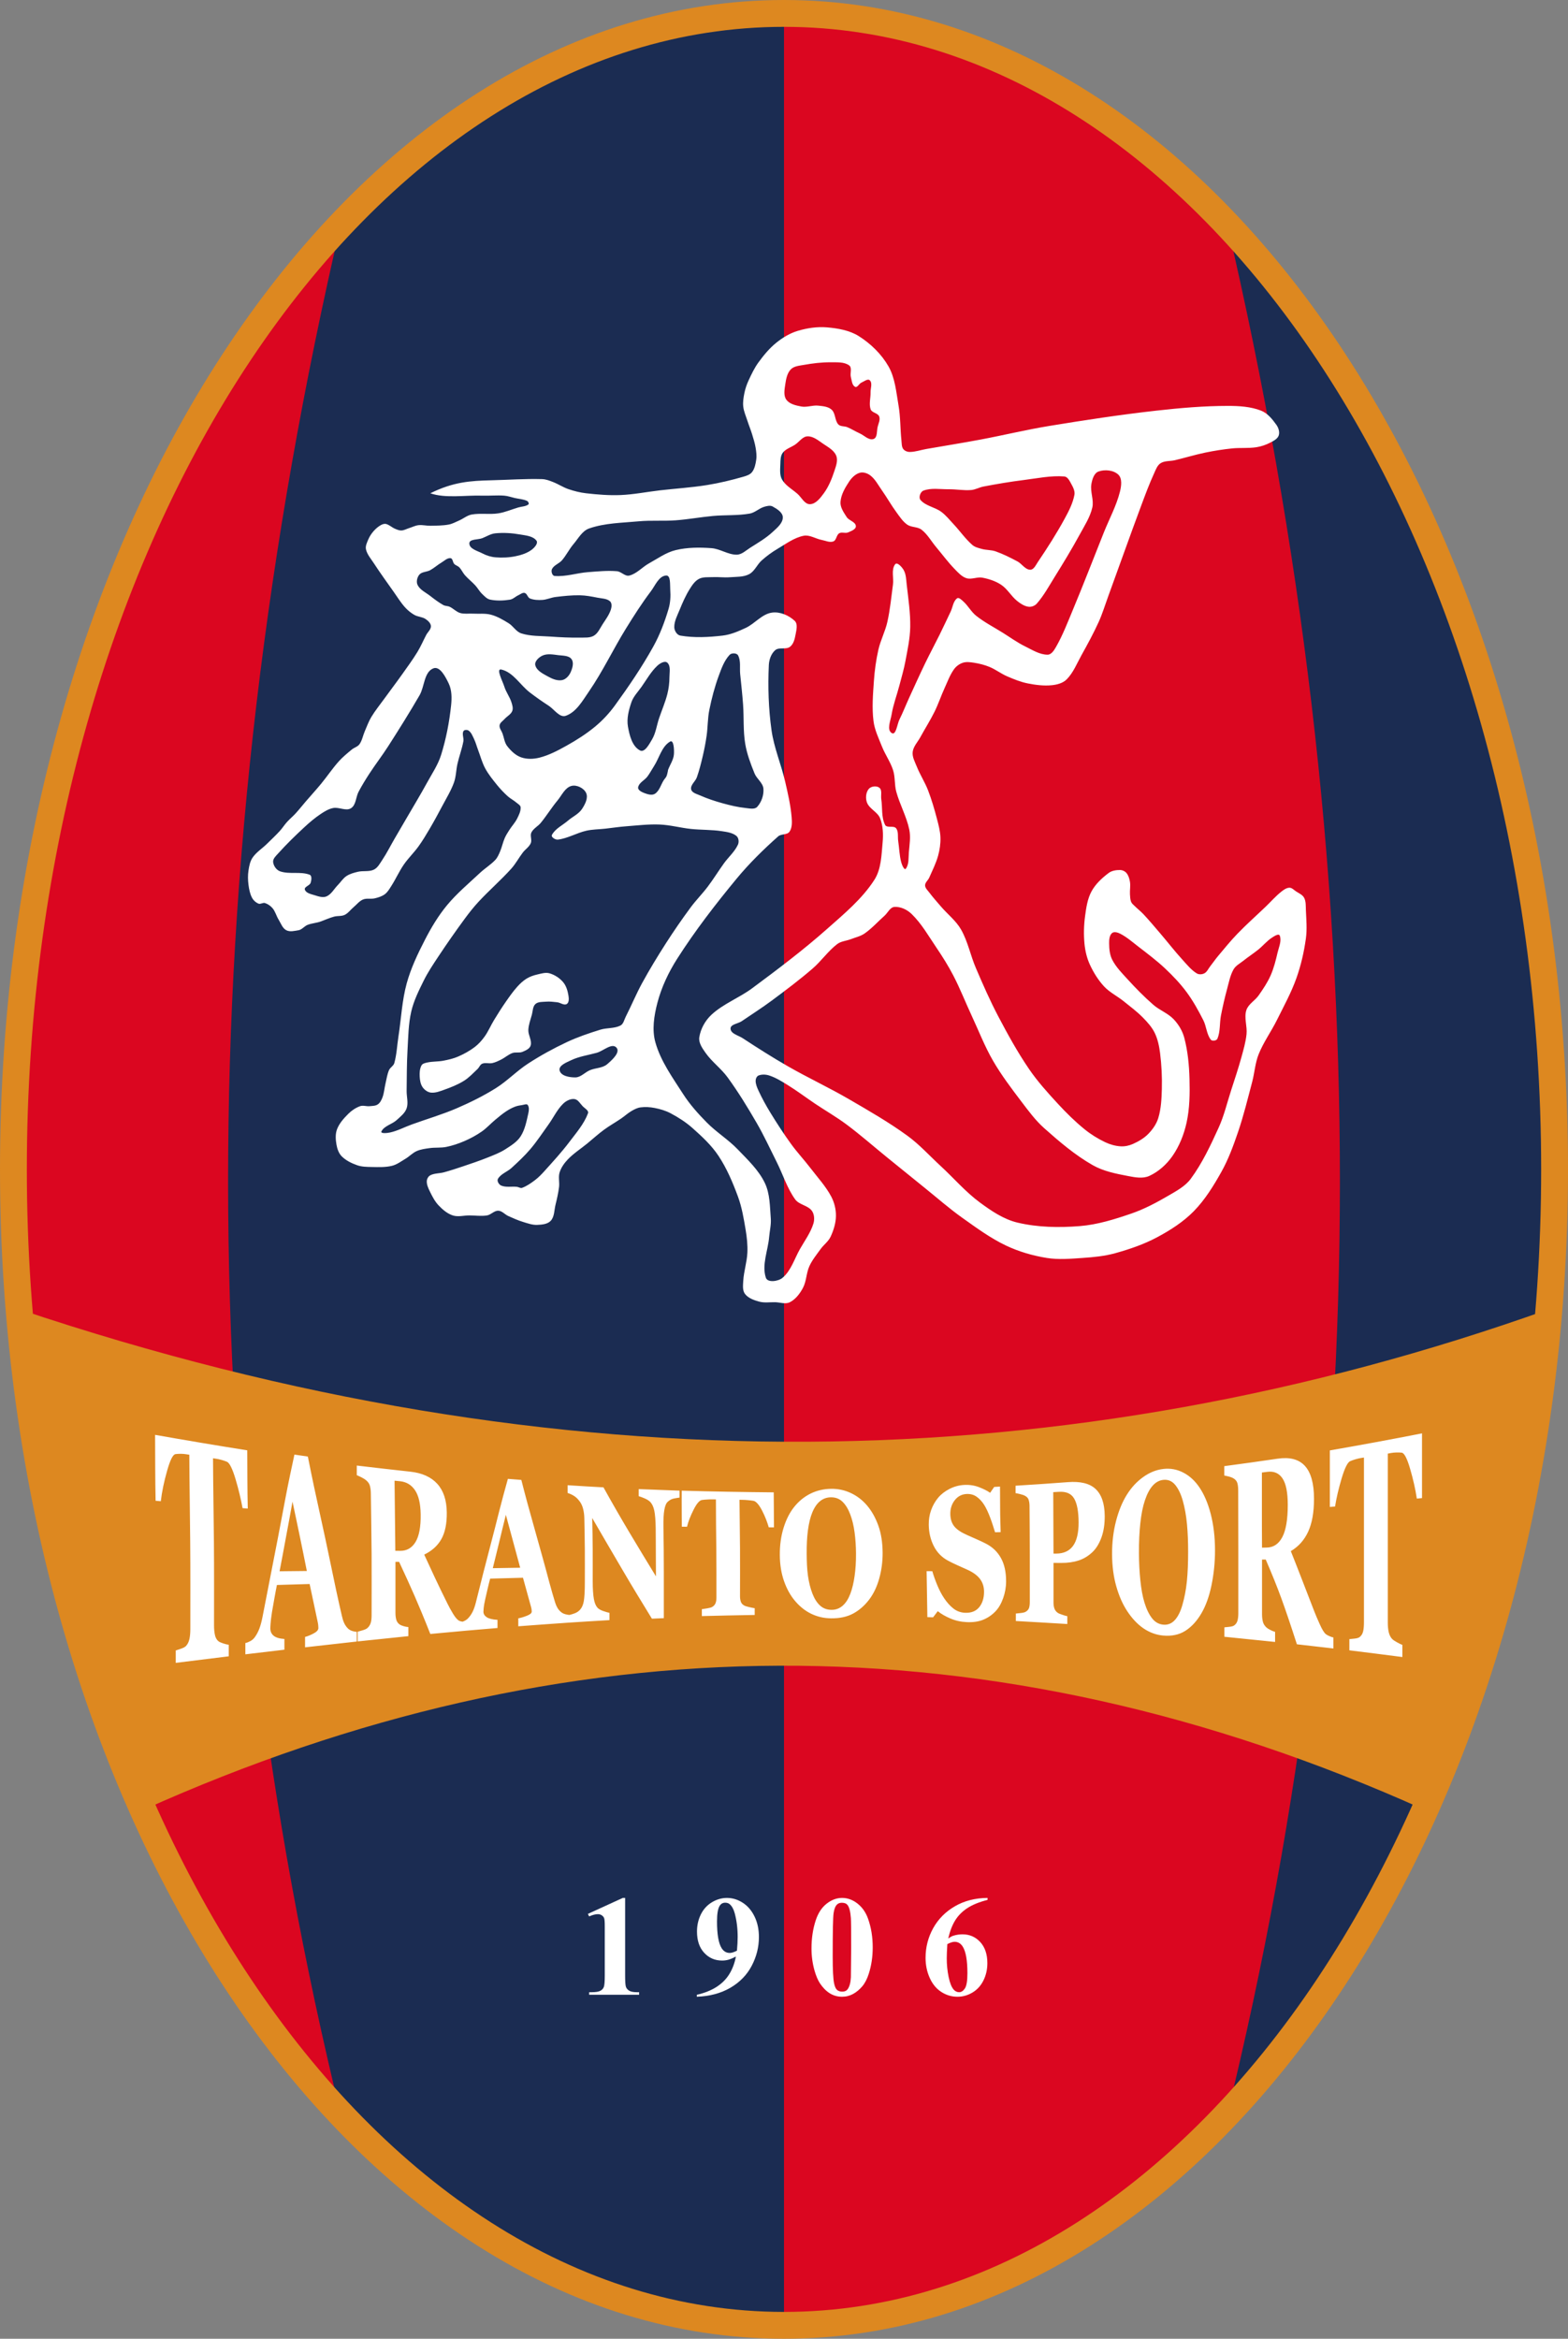 <?xml version="1.0" encoding="utf-8"?>
<!-- Generator: Adobe Illustrator 14.0.0, SVG Export Plug-In . SVG Version: 6.00 Build 43363)  -->
<!DOCTYPE svg PUBLIC "-//W3C//DTD SVG 1.1//EN" "http://www.w3.org/Graphics/SVG/1.1/DTD/svg11.dtd">
<svg version="1.1" id="Logo" xmlns="http://www.w3.org/2000/svg" xmlns:xlink="http://www.w3.org/1999/xlink" x="0px" y="0px"
	 width="336.515px" height="501.892px" viewBox="0 0 336.515 501.892" enable-background="new 0 0 336.515 501.892"
	 xml:space="preserve">
<rect x="0" y="0" width="336.515" height="501.892" fill="#808080" stroke="none"/>
<g>
	<path fill-rule="evenodd" clip-rule="evenodd" fill="#DB0620" d="M168.258,2.88c91.087,0,165.377,111.436,165.377,248.065
		c0,136.631-74.29,248.066-165.377,248.066C77.17,499.012,2.88,387.576,2.88,250.945C2.88,114.316,77.17,2.88,168.258,2.88
		L168.258,2.88z"/>
	<path fill-rule="evenodd" clip-rule="evenodd" fill="#1B2C52" d="M263.221,47.455c43.928,45.543,70.414,123.064,70.414,203.491
		c0,80.428-26.486,157.949-70.414,203.492C295.676,322.157,295.676,186.497,263.221,47.455L263.221,47.455z"/>
	<path fill-rule="evenodd" clip-rule="evenodd" fill="#1B2C52" d="M168.258,250.945v248.066
		C77.17,499.012,2.88,387.576,2.88,250.945C2.88,114.316,77.17,2.88,168.258,2.88V250.945L168.258,250.945z"/>
	<path fill-rule="evenodd" clip-rule="evenodd" fill="#DB0620" d="M73.295,47.455C29.366,92.998,2.88,170.519,2.88,250.945
		c0,80.428,26.486,157.949,70.415,203.492C40.839,322.157,40.839,186.497,73.295,47.455L73.295,47.455z"/>
	<path fill-rule="evenodd" clip-rule="evenodd" fill="#FFFFFF" d="M177.502,70.255c-2.119-0.183-4.3,0.145-6.336,0.76
		c-1.664,0.503-3.205,1.445-4.561,2.534c-1.469,1.179-2.687,2.663-3.801,4.181c-0.884,1.204-1.529,2.573-2.154,3.928
		c-0.392,0.849-0.7,1.745-0.887,2.661c-0.195,0.956-0.356,1.945-0.253,2.915c0.111,1.05,0.566,2.035,0.887,3.041
		c0.313,0.979,0.714,1.931,1.014,2.914c0.292,0.96,0.599,1.924,0.76,2.914c0.136,0.834,0.249,1.698,0.127,2.534
		c-0.135,0.925-0.322,1.917-0.887,2.661c-0.433,0.572-1.211,0.814-1.9,1.014c-2.539,0.734-5.121,1.349-7.729,1.774
		c-3.355,0.547-6.759,0.75-10.137,1.14c-2.83,0.327-5.642,0.9-8.489,1.014c-2.451,0.098-4.912-0.103-7.349-0.38
		c-1.292-0.146-2.57-0.469-3.801-0.887c-1.145-0.388-2.168-1.081-3.294-1.521c-0.821-0.321-1.527-0.609-2.408-0.634
		c-3.59-0.102-7.083,0.161-10.897,0.253c-4.446,0.108-8.125,0.343-13.051,2.788c3.27,1.132,7.432,0.388,11.15,0.507
		c1.562,0.05,3.13-0.113,4.688,0c0.777,0.056,1.522,0.332,2.281,0.507c0.889,0.205,1.839,0.241,2.661,0.634
		c0.241,0.115,0.468,0.603,0.253,0.76c-0.603,0.443-1.436,0.423-2.154,0.634c-1.436,0.422-2.828,1.042-4.308,1.267
		c-1.88,0.286-3.83-0.086-5.702,0.253c-0.966,0.175-1.761,0.875-2.661,1.267c-0.747,0.326-1.479,0.74-2.281,0.887
		c-1.29,0.236-2.616,0.228-3.928,0.253c-0.845,0.017-1.694-0.219-2.534-0.126c-0.703,0.078-1.351,0.424-2.027,0.633
		c-0.548,0.17-1.073,0.483-1.647,0.507c-0.48,0.02-0.951-0.192-1.394-0.38c-0.661-0.279-1.205-0.84-1.9-1.014
		c-0.378-0.094-0.803,0.061-1.141,0.253c-0.572,0.327-1.086,0.771-1.521,1.267c-0.462,0.529-0.869,1.126-1.141,1.774
		c-0.285,0.68-0.668,1.435-0.507,2.154c0.245,1.089,1.038,1.98,1.647,2.915c1.376,2.109,2.854,4.152,4.308,6.208
		c0.785,1.111,1.5,2.282,2.408,3.294c0.581,0.648,1.271,1.216,2.027,1.647c0.742,0.424,1.7,0.407,2.407,0.887
		c0.524,0.355,1.117,0.888,1.141,1.521c0.026,0.718-0.682,1.265-1.014,1.901c-0.639,1.222-1.182,2.499-1.901,3.674
		c-1.015,1.658-2.17,3.229-3.294,4.815c-1.241,1.75-2.545,3.456-3.801,5.195c-0.94,1.301-1.962,2.551-2.788,3.928
		c-0.573,0.956-0.949,2.019-1.394,3.041c-0.4,0.92-0.56,1.969-1.141,2.788c-0.386,0.544-1.133,0.715-1.647,1.141
		c-0.967,0.801-1.95,1.599-2.788,2.534c-1.365,1.522-2.502,3.237-3.801,4.815c-1.066,1.294-2.202,2.53-3.294,3.801
		c-0.723,0.84-1.406,1.716-2.154,2.534c-0.604,0.661-1.302,1.235-1.9,1.9c-0.543,0.603-0.972,1.303-1.521,1.901
		c-0.889,0.967-1.849,1.869-2.788,2.788c-1.003,0.981-2.245,1.758-3.041,2.914c-0.553,0.803-0.741,1.824-0.887,2.788
		c-0.152,1.002-0.13,2.036,0,3.041c0.125,0.955,0.309,1.937,0.76,2.788c0.294,0.554,0.813,1.03,1.394,1.267
		c0.432,0.176,0.951-0.274,1.394-0.126c0.633,0.21,1.224,0.624,1.647,1.14c0.575,0.7,0.789,1.638,1.267,2.408
		c0.495,0.796,0.819,1.842,1.647,2.281c0.784,0.415,1.787,0.145,2.661,0c0.672-0.112,1.266-0.891,1.9-1.141
		c0.97-0.383,1.939-0.392,2.915-0.76c0.924-0.349,1.834-0.752,2.788-1.014c0.743-0.204,1.587-0.044,2.281-0.38
		c0.754-0.366,1.258-1.109,1.9-1.647c0.667-0.559,1.224-1.313,2.027-1.647c0.783-0.327,1.709-0.053,2.534-0.253
		c0.754-0.183,1.533-0.422,2.154-0.887c0.602-0.451,0.989-1.141,1.394-1.774c0.949-1.482,1.665-3.111,2.661-4.562
		c0.952-1.386,2.185-2.564,3.168-3.928c0.877-1.216,1.647-2.509,2.407-3.801c0.93-1.581,1.808-3.192,2.661-4.815
		c0.878-1.672,1.893-3.292,2.534-5.068c0.467-1.293,0.454-2.714,0.76-4.055c0.369-1.618,0.97-3.183,1.267-4.815
		c0.128-0.707-0.321-1.513,0-2.154c0.17-0.342,0.831-0.35,1.14-0.126c0.57,0.411,0.834,1.142,1.141,1.774
		c0.373,0.769,0.583,1.608,0.887,2.407c0.499,1.312,0.852,2.694,1.521,3.928c0.693,1.277,1.621,2.418,2.534,3.548
		c0.695,0.859,1.463,1.664,2.281,2.407c0.581,0.528,1.307,0.88,1.901,1.394c0.339,0.293,0.871,0.565,0.887,1.014
		c0.031,0.841-0.384,1.655-0.76,2.407c-0.435,0.87-1.125,1.587-1.647,2.408c-0.365,0.574-0.744,1.149-1.014,1.774
		c-0.408,0.944-0.606,1.97-1.014,2.914c-0.27,0.625-0.546,1.279-1.014,1.774c-0.988,1.045-2.246,1.803-3.294,2.788
		c-2.417,2.269-4.989,4.41-7.096,6.969c-1.846,2.243-3.358,4.766-4.688,7.349c-1.551,3.012-3.031,6.109-3.928,9.376
		c-1.018,3.71-1.183,7.603-1.774,11.404c-0.295,1.901-0.367,3.851-0.887,5.702c-0.171,0.61-0.891,0.938-1.14,1.521
		c-0.395,0.922-0.527,1.938-0.76,2.914c-0.23,0.967-0.288,1.983-0.634,2.915c-0.212,0.57-0.51,1.178-1.014,1.521
		c-0.499,0.34-1.172,0.32-1.773,0.38c-0.673,0.067-1.393-0.229-2.027,0c-0.948,0.342-1.822,0.935-2.534,1.647
		c-0.962,0.961-1.92,2.025-2.408,3.294c-0.394,1.025-0.314,2.212-0.126,3.294c0.158,0.912,0.485,1.879,1.14,2.534
		c0.896,0.896,2.099,1.479,3.294,1.9c1.002,0.354,2.105,0.362,3.168,0.38c1.438,0.024,2.911,0.089,4.308-0.253
		c1.064-0.261,1.973-0.96,2.915-1.521c0.835-0.497,1.518-1.257,2.408-1.647c0.872-0.382,1.844-0.501,2.787-0.633
		c1.174-0.164,2.387-0.018,3.548-0.253c1.348-0.274,2.666-0.72,3.928-1.267c1.284-0.556,2.525-1.231,3.674-2.027
		c1.059-0.732,1.924-1.713,2.915-2.534c0.741-0.615,1.479-1.24,2.281-1.774c0.597-0.398,1.232-0.751,1.9-1.014
		c0.524-0.206,1.089-0.304,1.647-0.38c0.376-0.051,0.919-0.309,1.14,0c0.344,0.482,0.257,1.196,0.127,1.774
		c-0.383,1.693-0.712,3.479-1.647,4.942c-0.774,1.211-2.084,2.01-3.294,2.788c-1.176,0.756-2.504,1.251-3.801,1.774
		c-1.747,0.703-3.537,1.298-5.322,1.9c-1.341,0.454-2.688,0.895-4.055,1.267c-0.958,0.262-2.031,0.178-2.914,0.634
		c-0.437,0.226-0.742,0.774-0.76,1.267c-0.027,0.748,0.306,1.482,0.633,2.154c0.524,1.074,1.077,2.175,1.901,3.041
		c0.856,0.899,1.861,1.769,3.041,2.154c1.124,0.367,2.365,0,3.548,0c1.267,0,2.551,0.204,3.801,0
		c0.859-0.141,1.537-1.038,2.407-1.014c0.812,0.022,1.414,0.806,2.154,1.141c1.036,0.468,2.081,0.934,3.167,1.267
		c0.99,0.303,2.007,0.678,3.041,0.634c1.014-0.043,2.23-0.137,2.915-0.887c0.801-0.879,0.73-2.267,1.014-3.422
		c0.308-1.254,0.598-2.52,0.76-3.801c0.133-1.048-0.194-2.161,0.126-3.168c0.334-1.049,1.012-1.993,1.774-2.788
		c1.246-1.299,2.789-2.28,4.182-3.421c1.183-0.97,2.316-2.007,3.548-2.915c1.179-0.868,2.464-1.583,3.674-2.407
		c0.775-0.528,1.468-1.18,2.281-1.647c0.591-0.34,1.224-0.674,1.901-0.76c1.006-0.129,2.045-0.068,3.041,0.127
		c1.179,0.231,2.36,0.577,3.421,1.14c1.665,0.885,3.279,1.915,4.688,3.168c2.032,1.807,4.071,3.69,5.575,5.955
		c1.786,2.691,3.066,5.712,4.181,8.743c0.838,2.278,1.245,4.702,1.647,7.096c0.273,1.629,0.456,3.291,0.38,4.941
		c-0.093,2.047-0.771,4.037-0.887,6.082c-0.053,0.936-0.193,2.046,0.38,2.788c0.704,0.912,1.93,1.342,3.041,1.646
		c1.1,0.302,2.28,0.105,3.421,0.127c1.055,0.021,2.228,0.479,3.168,0c1.224-0.625,2.133-1.832,2.787-3.041
		c0.775-1.434,0.72-3.204,1.394-4.688c0.605-1.332,1.553-2.486,2.408-3.674c0.666-0.926,1.674-1.627,2.153-2.661
		c0.643-1.384,1.118-2.909,1.141-4.435c0.021-1.434-0.342-2.916-1.014-4.182c-1.176-2.216-2.912-4.089-4.435-6.082
		c-1.35-1.766-2.879-3.395-4.182-5.195c-1.572-2.173-3.037-4.427-4.435-6.715c-0.926-1.516-1.789-3.077-2.534-4.688
		c-0.314-0.678-0.634-1.406-0.634-2.154c0-0.435,0.229-0.982,0.634-1.141c0.708-0.276,1.558-0.235,2.281,0
		c1.4,0.457,2.673,1.256,3.928,2.027c2.045,1.258,3.96,2.719,5.955,4.055c2.229,1.493,4.565,2.832,6.715,4.435
		c3.009,2.244,5.828,4.732,8.743,7.096c2.659,2.155,5.314,4.319,7.982,6.462c2.694,2.164,5.292,4.461,8.109,6.462
		c3.019,2.144,6.033,4.365,9.377,5.955c2.751,1.308,5.735,2.176,8.743,2.661c2.543,0.41,5.159,0.177,7.729,0
		c2.342-0.161,4.708-0.386,6.97-1.014c3.091-0.858,6.166-1.911,8.996-3.421c2.832-1.512,5.606-3.285,7.855-5.575
		c2.422-2.466,4.268-5.474,5.956-8.49c1.497-2.676,2.555-5.587,3.548-8.489c1.206-3.529,2.085-7.165,3.041-10.77
		c0.521-1.97,0.637-4.063,1.394-5.956c1.031-2.579,2.693-4.861,3.928-7.349c1.469-2.962,3.075-5.88,4.182-8.996
		c0.973-2.741,1.627-5.608,2.027-8.49c0.278-2.007,0.087-4.057,0-6.082c-0.039-0.895,0.039-1.87-0.381-2.661
		c-0.352-0.664-1.152-0.971-1.773-1.394c-0.438-0.297-0.865-0.781-1.394-0.76c-0.66,0.026-1.258,0.474-1.774,0.887
		c-1.188,0.951-2.195,2.113-3.294,3.168c-2.026,1.943-4.134,3.808-6.082,5.828c-1.476,1.53-2.818,3.185-4.182,4.815
		c-0.579,0.693-1.086,1.446-1.647,2.154c-0.409,0.517-0.683,1.216-1.267,1.521c-0.486,0.253-1.182,0.29-1.647,0
		c-1.192-0.741-2.096-1.877-3.041-2.915c-1.676-1.837-3.196-3.813-4.814-5.702c-1.169-1.363-2.322-2.743-3.548-4.055
		c-0.592-0.633-1.288-1.162-1.901-1.774c-0.275-0.275-0.615-0.526-0.76-0.887c-0.206-0.516-0.222-1.093-0.254-1.647
		c-0.051-0.885,0.146-1.786,0-2.661c-0.111-0.673-0.318-1.381-0.76-1.901c-0.33-0.388-0.884-0.633-1.394-0.633
		c-0.83,0-1.744,0.136-2.408,0.633c-1.434,1.076-2.813,2.356-3.674,3.928c-0.881,1.607-1.149,3.504-1.395,5.322
		c-0.265,1.967-0.319,3.979-0.126,5.955c0.147,1.519,0.505,3.047,1.14,4.435c0.776,1.693,1.781,3.317,3.041,4.688
		c1.184,1.287,2.819,2.073,4.182,3.167c1.425,1.144,2.901,2.244,4.182,3.548c0.97,0.989,1.932,2.048,2.534,3.294
		c0.646,1.337,0.954,2.835,1.141,4.308c0.322,2.559,0.45,5.151,0.38,7.729c-0.057,2.083-0.157,4.213-0.761,6.208
		c-0.39,1.29-1.212,2.458-2.153,3.421c-0.917,0.938-2.098,1.619-3.295,2.154c-0.824,0.368-1.76,0.564-2.661,0.507
		c-1.134-0.072-2.268-0.399-3.294-0.887c-1.577-0.75-3.08-1.687-4.435-2.788c-2.04-1.658-3.921-3.516-5.702-5.449
		c-2.195-2.381-4.384-4.801-6.209-7.476c-2.453-3.596-4.562-7.425-6.589-11.277c-1.777-3.377-3.312-6.882-4.814-10.39
		c-1.158-2.703-1.717-5.678-3.168-8.236c-1.078-1.9-2.887-3.283-4.309-4.941c-0.857-1.002-1.742-1.986-2.534-3.041
		c-0.351-0.469-0.887-0.934-0.887-1.521c0-0.624,0.637-1.077,0.887-1.647c0.679-1.543,1.448-3.064,1.901-4.688
		c0.354-1.271,0.548-2.609,0.507-3.928c-0.043-1.374-0.411-2.725-0.761-4.055c-0.539-2.054-1.136-4.101-1.9-6.082
		c-0.674-1.744-1.713-3.332-2.407-5.068c-0.407-1.018-1.018-2.08-0.888-3.167c0.142-1.182,1.079-2.123,1.647-3.168
		c0.994-1.827,2.12-3.584,3.041-5.448c0.813-1.646,1.39-3.4,2.154-5.068c0.629-1.374,1.144-2.829,2.027-4.055
		c0.459-0.637,1.153-1.152,1.9-1.394c0.764-0.247,1.615-0.123,2.407,0c1.124,0.175,2.243,0.456,3.295,0.887
		c1.328,0.545,2.482,1.459,3.801,2.027c1.436,0.618,2.902,1.218,4.436,1.521c1.703,0.336,3.468,0.563,5.194,0.38
		c1.131-0.12,2.372-0.455,3.168-1.267c1.42-1.448,2.182-3.423,3.168-5.195c1.295-2.327,2.572-4.671,3.675-7.096
		c0.801-1.764,1.362-3.629,2.027-5.449c2.375-6.5,4.676-13.029,7.096-19.513c0.874-2.344,1.745-4.695,2.787-6.969
		c0.356-0.777,0.67-1.699,1.394-2.154c0.877-0.551,2.034-0.396,3.041-0.634c2.203-0.521,4.372-1.19,6.589-1.647
		c1.884-0.388,3.789-0.687,5.702-0.887c1.724-0.18,3.481,0.01,5.195-0.253c1.056-0.163,2.096-0.517,3.041-1.014
		c0.688-0.363,1.528-0.782,1.773-1.521c0.246-0.739-0.054-1.647-0.507-2.281c-0.868-1.216-1.902-2.498-3.294-3.041
		c-2.226-0.868-4.707-1.014-7.096-1.014c-5.122,0-10.242,0.443-15.332,1.014c-7.717,0.865-15.398,2.035-23.061,3.294
		c-4.929,0.81-9.79,1.994-14.698,2.915c-3.877,0.727-7.772,1.348-11.657,2.027c-1.184,0.207-2.347,0.633-3.548,0.633
		c-0.511,0-1.092-0.223-1.395-0.633c-0.357-0.487-0.314-1.173-0.38-1.774c-0.272-2.528-0.196-5.098-0.634-7.603
		c-0.494-2.835-0.724-5.865-2.153-8.363c-1.499-2.618-3.789-4.846-6.336-6.462C182.346,70.888,179.86,70.459,177.502,70.255
		L177.502,70.255z M138.304,170.198c0.712,0.269,1.65,0.553,2.281,0.127c0.969-0.655,1.257-1.974,1.898-2.952
		c0.176-0.269,0.424-0.496,0.553-0.79c0.163-0.369,0.218-0.778,0.313-1.17c0.01-0.041-0.014-0.087,0-0.127
		c0.415-1.147,1.196-2.21,1.285-3.427c0.069-0.943-0.023-3.197-0.836-2.712c-1.8,1.073-2.302,3.504-3.441,5.264
		c-0.48,0.741-0.888,1.533-1.418,2.24c-0.608,0.811-1.809,1.304-1.987,2.302C136.843,169.556,137.73,169.982,138.304,170.198
		L138.304,170.198z M141.448,154.136c0.585-1.733,1.326-3.421,1.774-5.195c0.296-1.174,0.447-2.395,0.449-3.606
		c0.002-1.047,0.319-2.387-0.438-3.11c-0.541-0.517-1.606,0.125-2.154,0.635c-1.39,1.295-2.321,3.01-3.421,4.56
		c-0.759,1.07-1.732,2.052-2.154,3.294c-0.565,1.665-1.043,3.492-0.736,5.223c0.332,1.873,0.891,4.2,2.568,5.098
		c1.025,0.548,1.997-1.337,2.592-2.335C140.748,157.324,140.935,155.655,141.448,154.136L141.448,154.136z M150.824,162.246
		c-0.36,1.537-0.744,3.073-1.267,4.562c-0.314,0.893-1.399,1.625-1.234,2.558c0.135,0.767,1.209,1.013,1.92,1.329
		c1.577,0.701,3.227,1.241,4.89,1.7c1.617,0.446,3.262,0.839,4.93,1.009c0.815,0.083,1.894,0.349,2.446-0.257
		c0.923-1.014,1.442-2.525,1.333-3.891c-0.101-1.26-1.433-2.105-1.907-3.277c-0.836-2.065-1.638-4.179-2.003-6.376
		c-0.461-2.772-0.256-5.616-0.458-8.419c-0.157-2.174-0.399-4.342-0.621-6.51c-0.138-1.348,0.187-2.849-0.46-4.039
		c-0.287-0.527-1.386-0.55-1.798-0.114c-1.159,1.228-1.754,2.909-2.338,4.493c-0.879,2.384-1.523,4.859-2.027,7.349
		c-0.366,1.809-0.316,3.68-0.576,5.506C151.444,159.339,151.163,160.8,150.824,162.246L150.824,162.246z M185.563,200.319
		c-0.867,0.605-1.945,0.835-2.933,1.218c-0.979,0.38-2.129,0.43-2.962,1.068c-1.966,1.508-3.393,3.625-5.268,5.244
		c-2.808,2.425-5.779,4.658-8.758,6.87c-2.098,1.557-4.307,2.959-6.465,4.432c-0.794,0.542-2.443,0.652-2.392,1.613
		c0.059,1.092,1.672,1.42,2.588,2.02c3.181,2.083,6.392,4.129,9.69,6.022c4.301,2.469,8.811,4.565,13.099,7.057
		c4.275,2.484,8.58,4.954,12.578,7.864c2.584,1.88,4.74,4.288,7.091,6.452c2.839,2.613,5.371,5.594,8.479,7.883
		c2.459,1.811,5.109,3.614,8.082,4.315c4.335,1.023,8.901,1.097,13.342,0.743c3.782-0.302,7.473-1.457,11.062-2.69
		c2.794-0.961,5.432-2.365,7.983-3.857c1.721-1.006,3.59-2,4.774-3.604c2.471-3.346,4.252-7.17,5.977-10.954
		c1.178-2.583,1.826-5.375,2.699-8.075c0.758-2.341,1.541-4.675,2.193-7.047c0.446-1.627,0.926-3.264,1.101-4.943
		c0.179-1.706-0.558-3.509-0.047-5.146c0.413-1.322,1.861-2.063,2.655-3.199c0.947-1.357,1.886-2.745,2.555-4.258
		c0.691-1.563,1.112-3.238,1.496-4.903c0.275-1.197,0.912-2.508,0.474-3.656c-0.208-0.547-1.208,0.129-1.699,0.448
		c-1.068,0.693-1.884,1.718-2.875,2.519c-1.053,0.851-2.195,1.586-3.253,2.431c-0.723,0.578-1.624,1.032-2.085,1.835
		c-0.738,1.288-1.003,2.797-1.395,4.229c-0.511,1.869-0.939,3.761-1.311,5.663c-0.321,1.652-0.109,3.441-0.764,4.993
		c-0.187,0.442-1.137,0.579-1.428,0.197c-0.902-1.185-0.924-2.844-1.599-4.171c-1.059-2.083-2.195-4.144-3.584-6.022
		c-1.361-1.842-2.956-3.514-4.624-5.084c-1.828-1.722-3.851-3.228-5.837-4.764c-1.229-0.952-2.418-1.995-3.804-2.698
		c-0.521-0.264-1.308-0.504-1.746-0.119c-0.57,0.5-0.622,1.434-0.615,2.193c0.01,1.195,0.12,2.461,0.665,3.525
		c0.81,1.578,2.094,2.873,3.289,4.182c1.757,1.924,3.584,3.793,5.551,5.501c1.349,1.17,3.144,1.803,4.365,3.104
		c1.036,1.102,1.865,2.477,2.252,3.939c0.759,2.873,1.046,5.873,1.125,8.843c0.084,3.146,0.047,6.35-0.636,9.422
		c-0.563,2.534-1.557,5.042-3.049,7.167c-1.251,1.78-2.981,3.342-4.964,4.239c-1.354,0.613-3.001,0.308-4.461,0.028
		c-2.621-0.501-5.336-1.024-7.655-2.344c-3.798-2.161-7.164-5.04-10.427-7.946c-1.864-1.662-3.366-3.701-4.876-5.691
		c-2.155-2.84-4.318-5.697-6.104-8.782c-1.78-3.074-3.063-6.411-4.562-9.63c-1.332-2.861-2.482-5.809-3.933-8.611
		c-1.079-2.083-2.329-4.077-3.645-6.018c-1.677-2.477-3.177-5.139-5.321-7.223c-0.95-0.924-2.352-1.606-3.675-1.521
		c-0.955,0.062-1.438,1.265-2.153,1.901C188.402,197.783,187.124,199.23,185.563,200.319L185.563,200.319z M219.695,103.015
		c-2.887,0.359-5.758,0.851-8.616,1.394c-0.912,0.173-1.756,0.682-2.682,0.753c-1.615,0.125-3.238-0.188-4.858-0.168
		c-1.79,0.022-3.69-0.341-5.363,0.297c-0.649,0.248-1.08,1.458-0.633,1.99c1.097,1.304,3.063,1.53,4.438,2.536
		c1.014,0.741,1.806,1.748,2.665,2.663c1.371,1.46,2.518,3.143,4.025,4.461c0.563,0.492,1.349,0.668,2.069,0.868
		c0.952,0.263,1.987,0.183,2.919,0.509c1.625,0.569,3.173,1.349,4.693,2.157c0.962,0.51,1.647,1.753,2.736,1.788
		c0.775,0.025,1.212-1.004,1.646-1.647c2.044-3.022,4.017-6.103,5.76-9.308c0.882-1.62,1.757-3.309,2.094-5.122
		c0.15-0.813-0.301-1.654-0.699-2.377c-0.346-0.626-0.76-1.506-1.473-1.561C225.508,102.021,222.592,102.654,219.695,103.015
		L219.695,103.015z M175.601,87.05c1.003,0.106,2.157,0.192,2.895,0.88c0.838,0.783,0.644,2.285,1.408,3.14
		c0.45,0.503,1.313,0.34,1.938,0.602c0.915,0.384,1.76,0.922,2.665,1.329c0.977,0.438,1.974,1.57,2.979,1.202
		c0.861-0.315,0.651-1.721,0.871-2.611c0.18-0.731,0.604-1.537,0.325-2.236c-0.294-0.733-1.56-0.768-1.826-1.511
		c-0.409-1.144,0.012-2.432-0.021-3.646c-0.022-0.856,0.443-1.943-0.145-2.565c-0.432-0.458-1.248,0.23-1.825,0.479
		c-0.496,0.215-0.873,1.146-1.354,0.897c-0.668-0.348-0.701-1.346-0.901-2.071c-0.226-0.819,0.318-2.019-0.365-2.521
		c-1.085-0.795-2.636-0.651-3.981-0.667c-1.916-0.022-3.836,0.216-5.723,0.552c-0.982,0.175-2.141,0.252-2.831,0.973
		c-0.79,0.823-1.017,2.083-1.182,3.211c-0.158,1.087-0.414,2.399,0.232,3.288c0.694,0.955,2.065,1.246,3.226,1.463
		C173.171,87.456,174.401,86.921,175.601,87.05L175.601,87.05z M170.63,95.425c-0.874,0.578-1.988,0.897-2.626,1.727
		c-0.494,0.642-0.504,1.563-0.527,2.373c-0.033,1.135-0.201,2.4,0.361,3.387c0.75,1.313,2.196,2.08,3.329,3.08
		c0.864,0.763,1.51,2.234,2.661,2.207c1.26-0.029,2.227-1.322,2.972-2.338c1.052-1.431,1.726-3.129,2.281-4.815
		c0.343-1.039,0.798-2.248,0.383-3.26c-0.474-1.153-1.727-1.828-2.76-2.525c-1.039-0.7-2.138-1.657-3.39-1.623
		C172.239,93.667,171.525,94.832,170.63,95.425L170.63,95.425z M126.185,122.781c2.068-0.157,4.152-0.371,6.218-0.199
		c0.934,0.078,1.74,1.16,2.649,0.936c1.617-0.397,2.786-1.83,4.245-2.631c1.858-1.021,3.636-2.33,5.695-2.829
		c2.501-0.606,5.143-0.612,7.708-0.421c1.859,0.138,3.552,1.417,5.416,1.397c1.083-0.012,1.972-0.91,2.886-1.489
		c1.666-1.054,3.395-2.059,4.837-3.402c0.925-0.861,2.164-1.851,2.163-3.114c-0.001-1.061-1.242-1.814-2.169-2.331
		c-0.545-0.304-1.276-0.107-1.874,0.076c-1.074,0.331-1.944,1.242-3.051,1.439c-2.591,0.461-5.259,0.271-7.88,0.509
		c-2.696,0.245-5.367,0.745-8.067,0.94c-2.626,0.189-5.276-0.035-7.897,0.212c-3.563,0.335-7.247,0.35-10.625,1.53
		c-1.492,0.521-2.327,2.15-3.352,3.352c-0.924,1.083-1.548,2.4-2.477,3.479c-0.625,0.726-1.745,1.035-2.154,1.9
		c-0.223,0.473,0.044,1.419,0.564,1.463C121.416,123.799,123.788,122.963,126.185,122.781L126.185,122.781z M174.214,259.805
		c-0.863-1.144-2.72-1.254-3.558-2.417c-1.744-2.42-2.626-5.358-3.968-8.022c-1.41-2.799-2.714-5.658-4.287-8.369
		c-1.943-3.352-3.967-6.669-6.25-9.799c-1.382-1.896-3.356-3.314-4.709-5.231c-0.698-0.988-1.545-2.17-1.362-3.367
		c0.278-1.815,1.274-3.598,2.62-4.846c2.543-2.358,5.939-3.604,8.724-5.671c5.494-4.077,10.973-8.204,16.09-12.744
		c3.645-3.234,7.51-6.428,10.141-10.529c1.48-2.307,1.516-5.304,1.77-8.033c0.16-1.724,0.092-3.555-0.541-5.167
		c-0.533-1.358-2.283-1.999-2.81-3.36c-0.356-0.922-0.26-2.183,0.372-2.943c0.49-0.589,1.691-0.737,2.286-0.254
		c0.639,0.518,0.275,1.622,0.399,2.434c0.284,1.846-0.019,3.876,0.826,5.542c0.37,0.728,1.829,0.078,2.347,0.71
		c0.581,0.712,0.32,1.812,0.459,2.722c0.236,1.542,0.25,3.129,0.666,4.633c0.146,0.527,0.658,1.761,0.982,1.318
		c0.708-0.967,0.539-2.343,0.644-3.537c0.14-1.613,0.417-3.272,0.087-4.856c-0.584-2.805-2.039-5.364-2.792-8.128
		c-0.406-1.491-0.208-3.114-0.675-4.587c-0.564-1.784-1.695-3.343-2.388-5.082c-0.714-1.795-1.587-3.585-1.824-5.502
		c-0.35-2.824-0.112-5.698,0.084-8.537c0.156-2.279,0.468-4.557,0.974-6.784c0.461-2.026,1.465-3.903,1.918-5.93
		c0.591-2.638,0.844-5.341,1.203-8.021c0.193-1.441-0.406-3.168,0.456-4.339c0.437-0.592,1.479,0.58,1.842,1.221
		c0.537,0.95,0.536,2.123,0.661,3.207c0.345,3,0.8,6.01,0.746,9.029c-0.044,2.475-0.587,4.921-1.039,7.355
		c-0.325,1.756-0.845,3.471-1.292,5.199c-0.539,2.079-1.323,4.103-1.667,6.222c-0.211,1.304-1.094,3.248,0.017,3.964
		c0.931,0.601,1.169-1.888,1.662-2.881c0.762-1.536,1.385-3.137,2.098-4.697c1.13-2.472,2.249-4.949,3.431-7.396
		c0.995-2.061,2.086-4.076,3.099-6.128c0.811-1.643,1.582-3.305,2.371-4.958c0.449-0.94,0.529-2.176,1.347-2.822
		c0.402-0.317,1.006,0.321,1.387,0.665c1.018,0.918,1.67,2.211,2.745,3.063c1.778,1.408,3.816,2.455,5.74,3.658
		c1.578,0.987,3.095,2.093,4.767,2.911c1.535,0.751,3.102,1.774,4.811,1.776c0.857,0.001,1.447-1.021,1.87-1.766
		c1.385-2.441,2.398-5.077,3.479-7.667c2.317-5.555,4.484-11.171,6.713-16.762c1.166-2.928,2.707-5.739,3.472-8.796
		c0.297-1.187,0.532-2.814-0.358-3.653c-1.041-0.979-2.889-1.146-4.235-0.669c-0.98,0.347-1.364,1.688-1.541,2.713
		c-0.285,1.651,0.58,3.391,0.202,5.024c-0.478,2.069-1.682,3.906-2.695,5.772c-1.702,3.132-3.56,6.179-5.441,9.207
		c-1.196,1.924-2.288,3.948-3.79,5.645c-0.422,0.476-1.161,0.748-1.791,0.659c-0.905-0.127-1.729-0.681-2.439-1.255
		c-1.253-1.01-2.051-2.546-3.388-3.441c-1.2-0.804-2.633-1.269-4.051-1.54c-1.115-0.212-2.319,0.454-3.402,0.117
		c-1.022-0.317-1.794-1.198-2.542-1.964c-1.425-1.458-2.634-3.116-3.947-4.676c-1.056-1.255-1.868-2.763-3.162-3.771
		c-0.852-0.663-2.164-0.463-3.054-1.073c-0.943-0.646-1.591-1.653-2.27-2.573c-1.161-1.571-2.113-3.287-3.24-4.882
		c-0.75-1.062-1.365-2.281-2.387-3.085c-0.623-0.49-1.538-0.818-2.301-0.604c-0.956,0.269-1.749,1.07-2.296,1.898
		c-0.873,1.32-1.742,2.794-1.849,4.374c-0.079,1.162,0.702,2.253,1.33,3.234c0.493,0.77,1.886,1.003,1.966,1.915
		c0.063,0.721-1.013,1.09-1.675,1.38c-0.584,0.256-1.359-0.144-1.903,0.189c-0.608,0.373-0.581,1.488-1.249,1.741
		c-0.786,0.298-1.677-0.162-2.503-0.318c-1.306-0.247-2.584-1.154-3.887-0.892c-2.042,0.411-3.793,1.743-5.589,2.8
		c-1.215,0.715-2.36,1.562-3.412,2.5c-0.989,0.883-1.507,2.324-2.681,2.94c-1.245,0.654-2.767,0.547-4.169,0.66
		c-1.223,0.099-2.457-0.089-3.683-0.025c-0.976,0.05-2.041-0.081-2.909,0.369c-0.867,0.448-1.459,1.334-1.978,2.161
		c-0.874,1.393-1.545,2.912-2.161,4.436c-0.496,1.229-1.199,2.478-1.168,3.803c0.017,0.733,0.576,1.653,1.299,1.776
		c2.986,0.51,6.08,0.352,9.088-0.002c1.723-0.202,3.366-0.912,4.937-1.645c1.967-0.917,3.477-2.973,5.625-3.283
		c1.715-0.248,3.63,0.575,4.891,1.764c0.731,0.69,0.355,2.024,0.175,3.015c-0.168,0.926-0.438,1.995-1.19,2.561
		c-0.866,0.652-2.352,0.014-3.17,0.724c-0.878,0.762-1.313,2.05-1.365,3.211c-0.213,4.652-0.069,9.348,0.578,13.96
		c0.529,3.771,2.072,7.332,2.931,11.042c0.58,2.507,1.164,5.03,1.384,7.593c0.091,1.058,0.146,2.281-0.461,3.153
		c-0.5,0.718-1.774,0.417-2.428,0.998c-3.176,2.821-6.228,5.816-8.932,9.093c-4.531,5.488-8.899,11.144-12.727,17.144
		c-1.865,2.924-3.388,6.137-4.262,9.494c-0.714,2.741-1.193,5.761-0.423,8.487c1.14,4.034,3.687,7.55,5.951,11.077
		c1.434,2.232,3.227,4.231,5.09,6.119c2.051,2.079,4.595,3.636,6.616,5.743c2.144,2.233,4.496,4.437,5.833,7.229
		c1.111,2.32,1.07,5.048,1.273,7.611c0.105,1.324-0.242,2.646-0.353,3.97c-0.244,2.911-1.619,5.959-0.71,8.735
		c0.371,1.134,2.667,0.798,3.58,0.03c1.844-1.549,2.552-4.089,3.744-6.183c1.02-1.791,2.282-3.498,2.888-5.468
		C174.841,261.685,174.773,260.547,174.214,259.805L174.214,259.805z M109.792,250.631c-0.92,0.843-2.291,1.263-2.924,2.338
		c-0.272,0.462,0.198,1.243,0.691,1.452c1.04,0.439,2.254,0.146,3.376,0.268c0.376,0.041,0.759,0.349,1.114,0.219
		c0.995-0.364,1.883-0.992,2.731-1.627c0.759-0.568,1.425-1.258,2.059-1.962c1.84-2.04,3.705-4.069,5.358-6.263
		c1.47-1.95,3.142-3.855,3.993-6.144c0.221-0.594-0.704-1.063-1.141-1.521c-0.54-0.565-0.999-1.438-1.774-1.533
		c-0.874-0.107-1.809,0.401-2.437,1.018c-1.291,1.268-2.063,2.974-3.121,4.441c-1.275,1.769-2.469,3.605-3.882,5.266
		C112.601,248.035,111.198,249.342,109.792,250.631L109.792,250.631z M130.297,228.388c-0.985,0.841-2.478,0.771-3.675,1.267
		c-1.077,0.446-1.967,1.543-3.133,1.555c-1.232,0.013-3.098-0.288-3.387-1.486c-0.26-1.081,1.492-1.736,2.495-2.214
		c1.719-0.818,3.653-1.077,5.488-1.587c1.398-0.389,3.241-2.192,4.21-1.111C133.208,225.827,131.335,227.501,130.297,228.388
		L130.297,228.388z M119.658,171.77c-1.278,1.539-2.33,3.259-3.595,4.81c-0.61,0.748-1.595,1.21-2.021,2.076
		c-0.336,0.683,0.172,1.581-0.127,2.281c-0.347,0.812-1.177,1.319-1.713,2.021c-0.859,1.124-1.524,2.4-2.471,3.453
		c-2.214,2.462-4.733,4.638-6.987,7.064c-1.084,1.168-2.075,2.425-3.02,3.709c-1.926,2.619-3.792,5.286-5.588,7.996
		c-1.137,1.716-2.296,3.433-3.208,5.279c-1.049,2.123-2.126,4.282-2.661,6.589c-0.634,2.736-0.647,5.584-0.811,8.389
		c-0.168,2.883-0.144,5.777-0.186,8.666c-0.018,1.244,0.404,2.557,0.002,3.734c-0.356,1.046-1.326,1.786-2.142,2.531
		c-0.996,0.911-2.633,1.211-3.26,2.407c-0.291,0.556,1.254,0.392,1.866,0.253c1.606-0.361,3.083-1.154,4.63-1.716
		c3.225-1.173,6.537-2.129,9.688-3.49c2.878-1.244,5.707-2.643,8.363-4.308c2.461-1.542,4.494-3.701,6.931-5.28
		c2.659-1.724,5.45-3.259,8.319-4.604c2.31-1.083,4.74-1.908,7.177-2.661c1.4-0.433,3.003-0.22,4.308-0.887
		c0.657-0.336,0.805-1.243,1.141-1.9c1.225-2.397,2.248-4.898,3.54-7.259c1.585-2.896,3.304-5.72,5.086-8.499
		c1.678-2.616,3.444-5.177,5.291-7.677c1.15-1.557,2.527-2.938,3.693-4.483c1.218-1.613,2.278-3.342,3.458-4.983
		c0.977-1.36,2.318-2.5,3.013-4.023c0.262-0.574,0.161-1.464-0.325-1.867c-0.854-0.707-2.07-0.854-3.165-1.022
		c-2.185-0.335-4.417-0.246-6.615-0.48c-2.241-0.24-4.444-0.854-6.696-0.945c-2.408-0.098-4.818,0.198-7.222,0.38
		c-1.492,0.113-2.974,0.344-4.461,0.51c-1.362,0.152-2.751,0.138-4.086,0.446c-2.069,0.477-3.974,1.646-6.082,1.9
		c-0.537,0.064-1.522-0.536-1.268-1.014c0.715-1.348,2.267-2.045,3.422-3.041c0.999-0.861,2.316-1.432,3.041-2.534
		c0.646-0.983,1.365-2.353,0.872-3.421c-0.487-1.056-2.021-1.804-3.147-1.511C121.252,169.022,120.576,170.665,119.658,171.77
		L119.658,171.77z M68.854,174.663c-1.265,0.843-2.432,1.835-3.548,2.869c-1.931,1.789-3.824,3.629-5.582,5.588
		c-0.483,0.539-1.179,1.149-1.108,1.87c0.081,0.826,0.706,1.723,1.49,1.995c2.009,0.698,4.348-0.022,6.338,0.726
		c0.547,0.205,0.398,1.183,0.222,1.74c-0.193,0.608-1.437,0.855-1.238,1.462c0.253,0.77,1.339,0.964,2.113,1.206
		c0.811,0.253,1.76,0.586,2.537,0.245c1.042-0.457,1.614-1.604,2.41-2.415c0.63-0.643,1.118-1.452,1.868-1.948
		c0.732-0.484,1.614-0.721,2.469-0.921c1.12-0.263,2.389,0.045,3.421-0.461c0.833-0.409,1.3-1.339,1.816-2.111
		c0.968-1.448,1.744-3.017,2.619-4.523c0.884-1.521,1.778-3.039,2.661-4.562c1.423-2.455,2.901-4.879,4.26-7.37
		c1.083-1.984,2.392-3.894,3.065-6.052c1.078-3.455,1.766-7.044,2.146-10.643c0.166-1.568,0.163-3.282-0.523-4.702
		c-0.668-1.385-1.88-3.801-3.304-3.221c-1.999,0.815-1.861,3.901-2.942,5.768c-2.139,3.696-4.411,7.316-6.714,10.913
		c-1.292,2.019-2.763,3.92-4.071,5.93c-0.815,1.253-1.598,2.532-2.298,3.853c-0.608,1.146-0.531,2.837-1.623,3.538
		c-1.072,0.688-2.571-0.277-3.823-0.04C70.551,173.579,69.672,174.119,68.854,174.663L68.854,174.663z M117.765,151.456
		c-1.383-0.896-2.736-1.844-4.045-2.845c-2.084-1.592-3.573-4.353-6.131-4.931c-1.219-0.275,0.287,2.499,0.656,3.692
		c0.354,1.149,1.128,2.139,1.499,3.284c0.199,0.615,0.429,1.33,0.19,1.929c-0.292,0.734-1.117,1.12-1.641,1.711
		c-0.382,0.431-0.994,0.784-1.077,1.354c-0.088,0.611,0.414,1.166,0.626,1.746c0.333,0.907,0.418,1.956,1.011,2.719
		c0.782,1.005,1.771,1.976,2.971,2.402c1.248,0.444,2.69,0.397,3.973,0.068c2.054-0.526,3.967-1.541,5.817-2.576
		c2.152-1.203,4.251-2.538,6.146-4.115c1.578-1.314,3-2.84,4.206-4.501c2.952-4.065,5.791-8.234,8.232-12.625
		c1.413-2.542,2.45-5.298,3.28-8.084c0.395-1.326,0.468-2.757,0.365-4.137c-0.079-1.055,0.148-3.129-0.906-3.042
		c-1.559,0.128-2.31,2.136-3.252,3.385c-1.935,2.562-3.665,5.277-5.353,8.007c-2.749,4.448-4.986,9.217-7.955,13.521
		c-1.355,1.966-2.691,4.393-4.943,5.187C120.096,154.076,118.955,152.225,117.765,151.456L117.765,151.456z M122.669,141.463
		c-0.572-0.811-1.864-0.742-2.849-0.867c-1.114-0.141-2.342-0.375-3.369,0.08c-0.799,0.354-1.787,1.259-1.565,2.104
		c0.31,1.18,1.685,1.825,2.752,2.417c0.894,0.496,1.966,0.944,2.971,0.759c0.807-0.148,1.492-0.898,1.833-1.644
		C122.839,143.446,123.218,142.241,122.669,141.463L122.669,141.463z M94.737,120.728c-0.839,0.495-1.566,1.171-2.421,1.638
		c-0.733,0.401-1.782,0.314-2.32,0.954c-0.486,0.578-0.709,1.564-0.366,2.238c0.537,1.055,1.755,1.595,2.689,2.321
		c0.905,0.703,1.823,1.406,2.824,1.964c0.415,0.231,0.945,0.173,1.374,0.376c0.785,0.371,1.408,1.086,2.241,1.332
		c0.881,0.259,1.834,0.087,2.75,0.137c1.29,0.071,2.622-0.105,3.87,0.229c1.349,0.362,2.585,1.09,3.774,1.823
		c0.99,0.611,1.616,1.83,2.724,2.185c1.987,0.637,4.143,0.534,6.225,0.684c2.111,0.151,4.229,0.26,6.345,0.218
		c1.009-0.02,2.132,0.108,3.001-0.404c0.897-0.53,1.329-1.612,1.896-2.485c0.658-1.012,1.403-2.011,1.77-3.161
		c0.178-0.557,0.239-1.358-0.201-1.744c-0.692-0.608-1.753-0.588-2.658-0.767c-1.259-0.25-2.534-0.498-3.818-0.519
		c-1.74-0.029-3.481,0.155-5.207,0.368c-0.967,0.119-1.882,0.573-2.855,0.629c-0.881,0.051-1.812,0.018-2.632-0.309
		c-0.507-0.202-0.602-1.041-1.127-1.189c-0.463-0.131-0.924,0.286-1.363,0.485c-0.625,0.283-1.144,0.854-1.821,0.96
		c-1.402,0.217-2.868,0.275-4.256-0.017c-0.694-0.146-1.218-0.75-1.73-1.241c-0.558-0.536-0.926-1.246-1.45-1.815
		c-0.697-0.759-1.524-1.396-2.207-2.167c-0.458-0.518-0.731-1.188-1.207-1.689c-0.305-0.321-0.795-0.425-1.101-0.746
		c-0.336-0.353-0.3-1.183-0.785-1.233C95.975,119.705,95.361,120.359,94.737,120.728L94.737,120.728z M106.295,114.451
		c-0.987,0.097-1.865,0.681-2.789,1.042c-0.933,0.364-2.8,0.136-2.781,1.138c0.022,1.188,1.794,1.595,2.844,2.148
		c0.857,0.452,1.823,0.747,2.789,0.823c1.452,0.115,2.938,0.049,4.362-0.252c1.201-0.254,2.434-0.648,3.41-1.391
		c0.581-0.442,1.437-1.377,0.991-1.954c-0.764-0.988-2.282-1.091-3.512-1.307C109.864,114.391,108.061,114.278,106.295,114.451
		L106.295,114.451z"/>
	<path fill-rule="evenodd" clip-rule="evenodd" fill="#FFFFFF" d="M113.007,210.015c-0.764,0.472-1.428,1.106-2.027,1.774
		c-0.885,0.987-1.649,2.08-2.407,3.168c-0.891,1.278-1.723,2.598-2.534,3.928c-0.709,1.163-1.234,2.441-2.027,3.548
		c-0.609,0.85-1.32,1.651-2.154,2.281c-1.086,0.821-2.298,1.485-3.548,2.027c-1.005,0.437-2.091,0.68-3.167,0.887
		c-1.126,0.216-2.3,0.138-3.421,0.38c-0.461,0.1-1.042,0.219-1.267,0.634c-0.387,0.714-0.424,1.596-0.38,2.407
		c0.042,0.788,0.18,1.636,0.633,2.281c0.405,0.575,1.075,1.065,1.774,1.141c0.988,0.106,1.978-0.299,2.914-0.634
		c1.442-0.515,2.883-1.089,4.181-1.9c1.092-0.682,1.975-1.655,2.915-2.534c0.371-0.347,0.542-0.952,1.014-1.141
		c0.667-0.267,1.452,0.027,2.154-0.126c0.667-0.146,1.291-0.456,1.901-0.76c0.829-0.415,1.536-1.079,2.407-1.394
		c0.68-0.245,1.487,0.026,2.154-0.253c0.693-0.291,1.578-0.668,1.774-1.394c0.29-1.072-0.549-2.185-0.507-3.294
		c0.043-1.126,0.464-2.208,0.76-3.294c0.21-0.773,0.17-1.739,0.76-2.281c0.574-0.526,1.504-0.444,2.281-0.507
		c0.801-0.065,1.609,0.036,2.407,0.126c0.683,0.078,1.433,0.725,2.027,0.38c0.523-0.303,0.477-1.177,0.38-1.774
		c-0.167-1.03-0.469-2.117-1.141-2.915c-0.747-0.887-1.802-1.572-2.914-1.9c-0.854-0.252-1.793,0.053-2.661,0.253
		C114.493,209.312,113.701,209.586,113.007,210.015L113.007,210.015z"/>
	<path fill-rule="evenodd" clip-rule="evenodd" fill="#DD8820" d="M332.343,280.985c-3.104,39.419-12.505,75.954-26.588,107.409
		c-93.039-41.89-184.661-40.601-274.995,0c-14.083-31.455-23.484-67.99-26.588-107.409
		C120.538,320.045,229.505,317.677,332.343,280.985L332.343,280.985z"/>
	<path fill="#DD8820" d="M168.258,0c46.57,0,88.756,28.351,119.242,74.079c30.257,45.386,49.015,107.971,49.015,176.866
		c0,68.896-18.758,131.482-49.015,176.867c-30.486,45.729-72.672,74.079-119.242,74.079c-46.571,0-88.757-28.35-119.243-74.079
		C18.758,382.427,0,319.842,0,250.945c0-68.896,18.758-131.48,49.015-176.866C79.501,28.351,121.687,0,168.258,0L168.258,0z
		 M282.708,77.274C253.277,33.128,212.773,5.76,168.258,5.76c-44.516,0-85.02,27.368-114.45,71.514
		C24.147,121.764,5.76,183.212,5.76,250.945c0,67.734,18.388,129.183,48.047,173.672c29.431,44.146,69.934,71.515,114.45,71.515
		c44.516,0,85.02-27.368,114.45-71.515c29.659-44.489,48.047-105.938,48.047-173.672
		C330.755,183.212,312.367,121.764,282.708,77.274L282.708,77.274z"/>
	<path fill-rule="evenodd" clip-rule="evenodd" fill="#FFFFFF" d="M134.16,407.292v16.655c0,1.25,0.056,2.05,0.164,2.398
		c0.113,0.344,0.343,0.625,0.692,0.846s0.913,0.333,1.681,0.333h0.467v0.554H126.44v-0.554h0.543c0.871,0,1.492-0.103,1.861-0.303
		c0.369-0.199,0.62-0.477,0.748-0.824c0.133-0.349,0.2-1.169,0.2-2.45v-10.555c0-0.943-0.046-1.533-0.139-1.764
		c-0.087-0.235-0.256-0.436-0.502-0.604c-0.246-0.164-0.528-0.246-0.846-0.246c-0.513,0-1.133,0.159-1.866,0.481l-0.267-0.543
		l7.489-3.425H134.16L134.16,407.292z"/>
	<path fill-rule="evenodd" clip-rule="evenodd" fill="#FFFFFF" d="M149.543,428.499v-0.421c1.661-0.379,3.071-0.943,4.224-1.681
		c1.158-0.744,2.076-1.656,2.748-2.748c0.677-1.092,1.153-2.348,1.42-3.772c-0.62,0.323-1.148,0.543-1.584,0.671
		c-0.436,0.123-0.892,0.185-1.374,0.185c-1.543,0-2.825-0.554-3.85-1.666c-1.03-1.112-1.542-2.629-1.542-4.562
		c0-1.343,0.282-2.573,0.835-3.69c0.554-1.112,1.348-1.979,2.378-2.6c1.03-0.615,2.102-0.923,3.214-0.923
		c1.194,0,2.317,0.344,3.378,1.025c1.061,0.677,1.912,1.666,2.542,2.958c0.631,1.292,0.943,2.763,0.943,4.413
		c0,2.143-0.513,4.193-1.538,6.156c-1.025,1.964-2.558,3.537-4.588,4.727C154.715,427.755,152.316,428.396,149.543,428.499
		L149.543,428.499z M158.16,418.616c0.102-1.118,0.153-2.107,0.153-2.958c0-1.82-0.21-3.517-0.635-5.09
		c-0.236-0.872-0.595-1.513-1.066-1.923c-0.246-0.22-0.575-0.328-0.974-0.328c-0.502,0-0.892,0.216-1.169,0.642
		c-0.395,0.594-0.589,1.717-0.589,3.383c0,2.772,0.333,4.685,0.994,5.735c0.431,0.682,1.01,1.021,1.738,1.021
		C157.007,419.098,157.519,418.938,158.16,418.616L158.16,418.616z"/>
	<path fill-rule="evenodd" clip-rule="evenodd" fill="#FFFFFF" d="M187.296,417.898c0,2.029-0.281,3.926-0.855,5.689
		c-0.339,1.081-0.795,1.969-1.374,2.66c-0.574,0.687-1.23,1.235-1.958,1.641c-0.733,0.405-1.527,0.61-2.389,0.61
		c-0.979,0-1.866-0.252-2.655-0.749c-0.795-0.502-1.492-1.22-2.107-2.147c-0.44-0.682-0.825-1.589-1.152-2.722
		c-0.431-1.533-0.646-3.111-0.646-4.742c0-2.214,0.308-4.249,0.928-6.1c0.513-1.532,1.287-2.706,2.332-3.521
		c1.041-0.815,2.144-1.226,3.302-1.226c1.184,0,2.286,0.405,3.312,1.21s1.778,1.892,2.261,3.25
		C186.963,413.628,187.296,415.674,187.296,417.898L187.296,417.898z M182.673,417.867c0-3.567-0.021-5.644-0.062-6.233
		c-0.098-1.389-0.339-2.332-0.718-2.824c-0.251-0.317-0.656-0.481-1.221-0.481c-0.43,0-0.769,0.123-1.02,0.363
		c-0.369,0.349-0.62,0.97-0.748,1.855c-0.134,0.882-0.195,3.974-0.195,9.273c0,2.881,0.098,4.813,0.298,5.798
		c0.148,0.707,0.363,1.184,0.646,1.425s0.651,0.358,1.112,0.358c0.502,0,0.877-0.159,1.128-0.481
		c0.42-0.559,0.661-1.425,0.718-2.594L182.673,417.867L182.673,417.867z"/>
	<path fill-rule="evenodd" clip-rule="evenodd" fill="#FFFFFF" d="M211.941,407.292v0.421c-1.809,0.461-3.265,1.056-4.361,1.783
		c-1.098,0.724-1.964,1.604-2.6,2.641c-0.635,1.035-1.127,2.322-1.476,3.854c0.44-0.303,0.805-0.497,1.097-0.589
		c0.65-0.2,1.307-0.298,1.969-0.298c1.517,0,2.788,0.554,3.803,1.655c1.015,1.107,1.528,2.62,1.528,4.531
		c0,1.338-0.277,2.573-0.831,3.691c-0.549,1.122-1.327,1.988-2.343,2.599c-1.01,0.61-2.091,0.918-3.239,0.918
		c-1.256,0-2.409-0.344-3.47-1.031c-1.062-0.682-1.892-1.686-2.486-3.009c-0.595-1.322-0.893-2.758-0.893-4.311
		c0-2.281,0.549-4.408,1.641-6.377c1.097-1.963,2.655-3.531,4.675-4.7C206.97,407.907,209.302,407.313,211.941,407.292
		L211.941,407.292z M203.31,417.206c-0.082,1.379-0.123,2.394-0.123,3.034c0,1.379,0.134,2.718,0.4,4.009
		c0.267,1.292,0.63,2.199,1.086,2.717c0.334,0.369,0.724,0.559,1.174,0.559c0.462,0,0.872-0.271,1.23-0.805
		c0.359-0.538,0.544-1.625,0.544-3.265c0-2.764-0.339-4.67-1.011-5.727c-0.43-0.677-1.01-1.02-1.742-1.02
		C204.469,416.709,203.95,416.873,203.31,417.206L203.31,417.206z"/>
	<path fill-rule="evenodd" clip-rule="evenodd" fill="#FFFFFF" d="M53.174,323.733c-0.381-0.026-0.762-0.058-1.116-0.084
		c-0.354-1.91-0.833-3.965-1.496-6.197c-0.669-2.249-1.305-3.523-1.851-3.757c-0.298-0.128-0.681-0.26-1.143-0.394
		c-0.463-0.134-0.843-0.209-1.17-0.257c-0.244-0.036-0.462-0.068-0.68-0.101c0.027,5.982,0.136,11.954,0.19,17.937
		c0.054,5.981,0.027,11.969,0.027,17.945c0,0.782,0.07,1.462,0.19,2.031c0.124,0.585,0.37,1.025,0.734,1.333
		c0.208,0.175,0.57,0.33,1.034,0.482c0.461,0.151,0.871,0.257,1.197,0.294c0,0.829,0,1.653,0,2.477
		c-3.809,0.468-7.591,0.939-11.372,1.406c0-0.887,0-1.768,0-2.66c0.272-0.084,0.658-0.215,1.17-0.394
		c0.495-0.173,0.847-0.37,1.034-0.572c0.357-0.385,0.599-0.897,0.734-1.511c0.136-0.619,0.19-1.322,0.19-2.141
		c0-6.229,0.027-12.469-0.027-18.697s-0.163-12.457-0.19-18.691c-0.245-0.036-0.462-0.069-0.68-0.104
		c-0.327-0.054-0.708-0.095-1.17-0.095c-0.436,0-0.817,0.025-1.116,0.068c-0.571,0.083-1.147,1.281-1.795,3.558
		c-0.657,2.305-1.116,4.477-1.36,6.554c-0.381-0.036-0.762-0.073-1.116-0.104c-0.054-2.356-0.068-4.713-0.082-7.068
		c-0.013-2.355-0.027-4.718-0.027-7.073c6.584,1.165,13.168,2.271,19.779,3.321c0,2.083,0.014,4.167,0.027,6.25
		C53.106,319.572,53.12,321.65,53.174,323.733L53.174,323.733z M76.571,352.269c-3.7,0.409-7.4,0.824-11.1,1.244
		c0-0.745,0-1.485,0-2.235c0.517-0.121,1.114-0.365,1.823-0.735c0.679-0.354,1.034-0.744,1.034-1.164c0-0.158-0.015-0.33-0.027-0.51
		c-0.014-0.193-0.042-0.438-0.109-0.745c-0.586-2.715-1.17-5.446-1.741-8.196c-2.367,0.068-4.68,0.137-7.02,0.205
		c-0.163,0.818-0.353,1.773-0.544,2.875c-0.19,1.097-0.374,2.08-0.517,2.949c-0.183,1.114-0.259,1.933-0.299,2.435
		c-0.041,0.511-0.054,0.851-0.054,1.055c0,0.636,0.211,1.156,0.68,1.554c0.484,0.411,1.251,0.65,2.34,0.724c0,0.772,0,1.533,0,2.299
		c-2.802,0.325-5.604,0.661-8.379,0.992c0-0.804,0-1.611,0-2.42c0.327-0.067,0.687-0.208,1.088-0.425
		c0.388-0.208,0.695-0.497,0.925-0.813c0.396-0.545,0.733-1.161,1.007-1.895c0.27-0.726,0.492-1.579,0.68-2.562
		c0.546-2.859,1.115-5.698,1.66-8.521c0.543-2.817,1.099-5.603,1.632-8.375c0.528-2.747,1.073-5.628,1.633-8.616
		c0.555-2.968,1.224-6.04,1.904-9.235c0.952,0.142,1.904,0.278,2.884,0.42c0.925,4.665,1.807,8.798,2.612,12.399
		c0.8,3.576,1.439,6.648,1.986,9.246c0.542,2.571,1.033,4.912,1.469,7.016c0.434,2.089,0.883,3.959,1.251,5.599
		c0.121,0.538,0.271,1.02,0.462,1.443c0.189,0.42,0.456,0.826,0.816,1.187c0.265,0.264,0.599,0.443,0.952,0.551
		c0.354,0.107,0.653,0.173,0.952,0.168C76.571,350.878,76.571,351.576,76.571,352.269L76.571,352.269z M65.852,337.13
		c-0.49-2.445-0.981-4.906-1.497-7.372c-0.519-2.487-1.034-4.985-1.578-7.504c-0.435,2.45-0.9,4.922-1.36,7.398
		c-0.464,2.497-0.925,5.012-1.415,7.541C61.961,337.172,63.894,337.151,65.852,337.13L65.852,337.13z M100.159,349.929
		c-2.612,0.241-5.224,0.482-7.808,0.719c-1.333-3.385-2.48-6.112-3.374-8.17c-0.902-2.076-2.014-4.503-3.319-7.305
		c-0.272,0.005-0.544,0.005-0.789,0.005c0,1.826,0,3.647,0,5.468c0,1.816,0,3.637,0,5.458c0,0.604,0.068,1.113,0.19,1.521
		c0.123,0.41,0.358,0.744,0.734,1.002c0.168,0.114,0.46,0.241,0.844,0.352c0.378,0.109,0.734,0.174,1.007,0.189
		c0,0.65,0,1.301,0,1.946c-3.646,0.367-7.264,0.751-10.883,1.134c0-0.692,0-1.386,0-2.083c0.272-0.068,0.654-0.186,1.088-0.315
		c0.463-0.138,0.79-0.288,0.979-0.451c0.354-0.304,0.597-0.688,0.734-1.128c0.134-0.426,0.19-0.992,0.19-1.647
		c0-4.355,0.027-8.717,0-13.077c-0.027-4.355-0.116-8.716-0.163-13.071c-0.007-0.64-0.081-1.154-0.19-1.584
		c-0.108-0.426-0.354-0.818-0.762-1.176c-0.299-0.262-0.677-0.494-1.088-0.698c-0.405-0.2-0.734-0.346-0.979-0.446
		c0-0.688,0-1.374,0-2.067c3.809,0.451,7.645,0.899,11.481,1.313c2.557,0.274,4.478,1.159,5.795,2.607
		c1.322,1.453,2.012,3.495,2.041,6.166c0.025,2.356-0.357,4.238-1.143,5.662c-0.792,1.436-2.041,2.561-3.7,3.368
		c0.653,1.433,1.425,3.076,2.285,4.928c0.854,1.837,1.765,3.683,2.694,5.563c0.295,0.598,0.68,1.333,1.197,2.183
		c0.517,0.85,0.975,1.365,1.36,1.538c0.177,0.079,0.417,0.136,0.682,0.183c0.071-0.026,0.144-0.055,0.216-0.084
		c0.407-0.164,0.71-0.369,0.952-0.619c0.384-0.396,0.729-0.875,1.006-1.438c0.267-0.54,0.493-1.201,0.681-1.946
		c0.546-2.172,1.087-4.335,1.632-6.486c0.543-2.146,1.099-4.274,1.66-6.396c0.554-2.096,1.114-4.304,1.687-6.591
		c0.569-2.272,1.224-4.644,1.904-7.095c0.952,0.079,1.904,0.147,2.884,0.226c0.898,3.559,1.78,6.72,2.558,9.478
		c0.773,2.741,1.427,5.112,1.986,7.104c0.556,1.98,1.034,3.794,1.469,5.416c0.435,1.621,0.864,3.071,1.251,4.339
		c0.129,0.422,0.299,0.793,0.49,1.123c0.19,0.331,0.457,0.647,0.816,0.935c0.266,0.212,0.573,0.352,0.925,0.44
		c0.29,0.073,0.559,0.124,0.811,0.144c0.328-0.066,0.717-0.187,1.148-0.348c0.489-0.184,0.866-0.456,1.17-0.798
		c0.376-0.424,0.653-1.028,0.789-1.831c0.136-0.809,0.218-2.157,0.218-4.03c0-2.294,0.014-4.587,0-6.88
		c-0.013-2.287-0.067-4.586-0.109-6.874c-0.012-0.677-0.095-1.329-0.245-1.941c-0.149-0.61-0.376-1.146-0.707-1.601
		c-0.35-0.48-0.706-0.867-1.143-1.165c-0.434-0.295-0.925-0.524-1.497-0.714c0-0.551,0-1.106,0-1.658
		c2.558,0.163,5.115,0.32,7.7,0.457c1.823,3.295,3.699,6.545,5.604,9.744c1.875,3.149,3.782,6.281,5.659,9.356
		c0-1.727-0.014-3.469-0.027-5.2c-0.013-1.727,0-3.464-0.027-5.195c-0.026-1.647-0.135-2.881-0.299-3.694
		c-0.163-0.808-0.461-1.413-0.816-1.815c-0.27-0.306-0.682-0.574-1.224-0.813c-0.518-0.228-0.979-0.393-1.306-0.487
		c0-0.504,0-1.013,0-1.521c2.911,0.115,5.822,0.235,8.761,0.335c0,0.499,0,0.992,0,1.485c-0.272,0.031-0.652,0.103-1.143,0.188
		c-0.516,0.092-0.956,0.316-1.387,0.709c-0.358,0.326-0.585,0.916-0.734,1.753c-0.15,0.837-0.218,2.067-0.191,3.693
		c0.055,3.259,0.082,6.513,0.082,9.771c0,3.248,0,6.507,0,9.76c-0.871,0.037-1.714,0.073-2.558,0.115
		c-2.122-3.474-4.284-6.987-6.366-10.563c-2.107-3.619-4.299-7.305-6.448-11.046c0.054,2.251,0.095,4.508,0.109,6.759
		c0.014,2.256,0,4.518,0,6.769c0,1.68,0.094,2.947,0.245,3.82c0.148,0.863,0.413,1.486,0.762,1.884
		c0.25,0.284,0.653,0.525,1.225,0.725c0.571,0.198,1.034,0.336,1.36,0.398c0,0.524,0,1.044,0,1.563
		c-2.938,0.168-5.85,0.347-8.761,0.541c0-0.001,0-0.001,0-0.001c-3.6,0.246-7.201,0.512-10.801,0.782c0-0.571,0-1.139,0-1.71
		c0.517-0.084,1.14-0.274,1.823-0.541c0.705-0.273,1.061-0.572,1.061-0.892c0-0.121-0.014-0.251-0.027-0.394
		c-0.014-0.146-0.043-0.339-0.109-0.572c-0.588-2.092-1.17-4.192-1.742-6.308c-2.367,0.058-4.707,0.126-7.046,0.189
		c-0.164,0.624-0.354,1.354-0.544,2.193c-0.19,0.834-0.375,1.586-0.517,2.246c-0.185,0.856-0.3,1.469-0.327,1.852
		c-0.027,0.383-0.055,0.651-0.055,0.804c0,0.482,0.244,0.878,0.708,1.186c0.461,0.306,1.225,0.498,2.313,0.562
		c0,0.587,0,1.17,0,1.752C104.554,349.549,102.354,349.731,100.159,349.929C100.159,349.928,100.159,349.928,100.159,349.929
		L100.159,349.929z M90.283,324.967c-0.037-2.314-0.447-4.033-1.224-5.18c-0.773-1.141-1.85-1.789-3.265-1.926
		c-0.38-0.036-0.762-0.067-1.115-0.104c0.027,2.508,0.054,5.021,0.082,7.524s0.055,5.012,0.082,7.52
		c0.354,0,0.708,0.004,1.088,0.006c1.388,0.008,2.48-0.634,3.238-1.879C89.934,329.67,90.327,327.695,90.283,324.967L90.283,324.967
		z M111.64,336.433c-0.517-1.874-1.022-3.75-1.523-5.631c-0.505-1.897-1.034-3.799-1.551-5.72c-0.462,1.884-0.941,3.781-1.388,5.678
		c-0.451,1.912-0.952,3.831-1.415,5.767C107.722,336.49,109.681,336.464,111.64,336.433L111.64,336.433z M166.107,327.774
		c-0.381,0-0.762-0.006-1.116-0.006c-0.327-1.117-0.779-2.329-1.442-3.61c-0.67-1.295-1.307-1.985-1.85-2.083
		c-0.3-0.054-0.681-0.095-1.143-0.142c-0.463-0.048-0.844-0.063-1.17-0.068c-0.245-0.004-0.462-0.011-0.68-0.016
		c0.027,3.458,0.082,6.905,0.109,10.358c0.027,3.458,0,6.916,0,10.369c0,0.451,0.069,0.844,0.19,1.181
		c0.123,0.341,0.376,0.606,0.734,0.797c0.213,0.114,0.572,0.216,1.034,0.326c0.462,0.109,0.871,0.193,1.197,0.241
		c0,0.482,0,0.966,0,1.448c-3.809,0.063-7.591,0.142-11.345,0.241c0-0.493,0-0.981,0-1.479c0.272-0.037,0.654-0.101,1.17-0.184
		c0.491-0.08,0.843-0.181,1.034-0.289c0.353-0.2,0.598-0.473,0.735-0.818c0.135-0.342,0.19-0.734,0.19-1.196
		c0-3.511,0.014-7.021-0.027-10.537c-0.041-3.511-0.082-7.021-0.082-10.531c-0.245-0.005-0.462-0.012-0.68-0.016
		c-0.326-0.007-0.708,0.002-1.17,0.031c-0.436,0.027-0.817,0.058-1.143,0.104c-0.545,0.079-1.149,0.793-1.795,2.078
		c-0.66,1.312-1.143,2.524-1.415,3.668c-0.381,0-0.762-0.005-1.115-0.016c-0.027-1.28-0.014-2.571-0.027-3.862
		c-0.014-1.291,0-2.576,0-3.867c6.584,0.189,13.141,0.305,19.751,0.362c0,1.254,0.014,2.503,0.027,3.757
		C166.093,325.271,166.08,326.525,166.107,327.774L166.107,327.774z M186.076,323.072c1.004,1.178,1.812,2.617,2.421,4.309
		c0.614,1.703,0.911,3.646,0.926,5.835c0.013,1.946-0.245,3.799-0.735,5.552c-0.489,1.752-1.211,3.264-2.149,4.497
		c-0.993,1.306-2.146,2.309-3.455,3.012c-1.33,0.714-2.938,1.038-4.761,1.013c-1.496-0.021-2.889-0.332-4.217-0.971
		c-1.311-0.631-2.467-1.562-3.482-2.761c-0.998-1.178-1.782-2.597-2.367-4.271s-0.884-3.537-0.897-5.604
		c-0.014-2.146,0.271-4.094,0.816-5.84c0.542-1.738,1.284-3.234,2.286-4.481c0.983-1.225,2.148-2.175,3.509-2.845
		c1.359-0.668,2.83-0.996,4.381-1.018c1.523-0.021,2.907,0.28,4.244,0.902C183.95,321.033,185.094,321.92,186.076,323.072
		L186.076,323.072z M182.484,342.042c0.432-1.125,0.723-2.411,0.926-3.836c0.204-1.435,0.313-3.049,0.299-4.864
		c-0.012-1.527-0.108-3.023-0.299-4.471c-0.19-1.443-0.501-2.73-0.926-3.862c-0.419-1.119-0.953-2.03-1.632-2.702
		c-0.682-0.676-1.523-0.996-2.53-0.987c-1.741,0.017-3.082,1.073-3.972,3.201c-0.442,1.057-0.749,2.343-0.952,3.831
		c-0.204,1.491-0.287,3.206-0.272,5.137c0.013,1.647,0.067,3.198,0.272,4.66c0.203,1.455,0.529,2.718,0.952,3.814
		c0.42,1.092,0.957,1.952,1.632,2.576c0.658,0.609,1.47,0.916,2.449,0.929c0.925,0.013,1.734-0.29,2.421-0.892
		C181.554,343.961,182.073,343.115,182.484,342.042L182.484,342.042z M207.487,348.107c-1.251-0.056-2.423-0.313-3.51-0.776
		c-1.062-0.453-1.986-0.981-2.721-1.574c-0.354,0.446-0.68,0.887-1.007,1.322c-0.407-0.011-0.815-0.026-1.224-0.042
		c-0.027-1.643-0.055-3.285-0.082-4.933c-0.026-1.643-0.054-3.29-0.081-4.933c0.407,0,0.815,0.006,1.224,0.006
		c0.272,0.944,0.626,1.941,1.062,2.991c0.435,1.049,0.926,1.999,1.496,2.838c0.599,0.882,1.226,1.604,1.959,2.178
		c0.735,0.576,1.578,0.881,2.53,0.919c1.306,0.051,2.322-0.345,3.02-1.202c0.689-0.848,1.034-1.962,1.034-3.306
		c0-1.103-0.307-2.025-0.898-2.792c-0.578-0.75-1.495-1.414-2.721-1.962c-0.814-0.365-1.55-0.698-2.23-1.003
		c-0.68-0.304-1.307-0.612-1.904-0.934c-1.361-0.732-2.372-1.8-3.047-3.148c-0.686-1.37-1.045-2.881-1.062-4.565
		c-0.011-1.065,0.136-2.078,0.49-3.075c0.353-0.991,0.844-1.889,1.523-2.702c0.626-0.75,1.445-1.379,2.421-1.884
		c0.982-0.508,2.068-0.811,3.211-0.865c1.143-0.056,2.202,0.114,3.183,0.498c0.978,0.382,1.769,0.782,2.34,1.191
		c0.272-0.415,0.571-0.84,0.87-1.255c0.408-0.025,0.816-0.052,1.252-0.078c0,1.632,0.027,3.264,0.027,4.891
		c0,1.632,0.081,3.259,0.108,4.885c-0.381,0.011-0.789,0.021-1.197,0.026c-0.326-1.044-0.65-2.095-1.061-3.18
		c-0.405-1.071-0.817-1.957-1.252-2.66c-0.463-0.75-1.01-1.339-1.632-1.779c-0.602-0.426-1.306-0.631-2.149-0.593
		c-1.034,0.046-1.877,0.483-2.53,1.301c-0.652,0.819-0.993,1.816-0.979,2.981c0.014,1.106,0.299,1.994,0.871,2.691
		c0.569,0.693,1.499,1.289,2.693,1.815c0.71,0.313,1.44,0.643,2.177,0.966c0.733,0.322,1.387,0.63,1.958,0.929
		c1.415,0.74,2.45,1.763,3.184,3.091c0.735,1.332,1.088,2.991,1.088,4.964c0,1.249-0.217,2.451-0.625,3.6
		c-0.407,1.145-0.93,2.08-1.633,2.823c-0.766,0.81-1.656,1.415-2.666,1.826C209.994,348.006,208.82,348.167,207.487,348.107
		L207.487,348.107z M237.088,325.323c0.011,1.784-0.228,3.323-0.708,4.628c-0.472,1.282-1.09,2.334-1.932,3.133
		c-0.871,0.828-1.849,1.427-2.938,1.784c-1.114,0.366-2.368,0.543-3.755,0.535c-0.571-0.002-1.115-0.005-1.659-0.01
		c0,1.411,0,2.822,0,4.229c0,1.407,0,2.813,0,4.22c0,0.509,0.055,0.954,0.19,1.333c0.137,0.382,0.376,0.699,0.734,0.944
		c0.186,0.127,0.519,0.258,0.952,0.403c0.437,0.147,0.789,0.263,1.088,0.31c0,0.562,0,1.123,0,1.68
		c-3.7-0.221-7.373-0.446-11.045-0.646c0-0.529,0-1.065,0-1.601c0.271-0.021,0.626-0.065,1.088-0.115
		c0.463-0.05,0.79-0.136,0.979-0.241c0.354-0.198,0.609-0.452,0.734-0.771c0.119-0.306,0.19-0.75,0.19-1.317
		c0-3.452,0-6.905,0-10.363c0-3.453-0.03-6.905-0.055-10.354c-0.003-0.487-0.081-0.902-0.19-1.249
		c-0.107-0.341-0.354-0.62-0.734-0.834c-0.271-0.152-0.627-0.278-1.088-0.388c-0.437-0.105-0.763-0.179-0.979-0.205
		c0-0.53,0-1.061,0-1.596c3.727-0.23,7.482-0.479,11.235-0.766c2.641-0.201,4.623,0.255,5.904,1.438
		C236.405,320.708,237.071,322.647,237.088,325.323L237.088,325.323z M231.483,326.683c-0.014-2.309-0.324-4.011-0.952-5.09
		c-0.624-1.072-1.714-1.548-3.292-1.448c-0.408,0.025-0.816,0.047-1.197,0.068c0,2.198,0.014,4.396,0.027,6.59
		c0.014,2.204,0.027,4.403,0.027,6.602c0.19,0,0.381-0.004,0.598-0.005c1.578-0.009,2.783-0.546,3.592-1.653
		C231.082,330.655,231.496,328.954,231.483,326.683L231.483,326.683z M257.438,319.231c1.012,1.507,1.814,3.397,2.395,5.641
		c0.589,2.279,0.925,4.891,0.925,7.85c0,2.624-0.27,5.139-0.762,7.51c-0.487,2.346-1.197,4.34-2.149,5.972
		c-0.979,1.679-2.149,2.943-3.482,3.783s-2.911,1.163-4.761,0.997c-1.469-0.133-2.892-0.646-4.217-1.554
		c-1.286-0.881-2.437-2.117-3.455-3.657c-0.995-1.504-1.78-3.289-2.367-5.362c-0.582-2.057-0.885-4.33-0.898-6.843
		c-0.014-2.608,0.287-4.981,0.844-7.137c0.558-2.158,1.322-4.053,2.313-5.646c0.996-1.602,2.183-2.856,3.537-3.825
		c1.339-0.957,2.775-1.552,4.325-1.727c1.524-0.171,2.933,0.091,4.271,0.787C255.31,316.724,256.464,317.779,257.438,319.231
		L257.438,319.231z M253.765,344.397c0.417-1.458,0.763-3.138,0.952-5.006c0.191-1.889,0.272-4.03,0.272-6.407
		c0-2.02-0.067-3.983-0.245-5.893c-0.176-1.891-0.486-3.563-0.897-5.027c-0.405-1.443-0.952-2.587-1.633-3.41
		c-0.68-0.824-1.523-1.176-2.53-1.076c-1.74,0.173-3.044,1.644-3.972,4.397c-0.46,1.365-0.775,2.987-0.979,4.869
		c-0.204,1.881-0.313,4.03-0.3,6.449c0.013,2.057,0.109,3.996,0.3,5.835c0.19,1.834,0.466,3.442,0.897,4.828
		c0.439,1.41,0.981,2.523,1.633,3.348c0.654,0.828,1.47,1.279,2.448,1.354c0.952,0.072,1.772-0.265,2.449-1.019
		C252.844,346.878,253.366,345.794,253.765,344.397L253.765,344.397z M286.167,353.759c-2.611-0.31-5.223-0.608-7.835-0.897
		c-1.36-4.224-2.482-7.522-3.373-9.959c-0.877-2.396-1.986-5.153-3.319-8.233c-0.272,0.006-0.545,0.011-0.789,0.011
		c0,1.963,0,3.909,0,5.861s0,3.898,0,5.851c0,0.646,0.071,1.21,0.19,1.658c0.125,0.47,0.389,0.858,0.762,1.207
		c0.171,0.16,0.46,0.34,0.844,0.535c0.378,0.193,0.707,0.325,1.006,0.404c0,0.724,0,1.443,0,2.162
		c-3.646-0.384-7.264-0.751-10.882-1.112c0-0.672,0-1.344,0-2.021c0.271-0.021,0.627-0.063,1.088-0.115
		c0.464-0.053,0.791-0.145,0.979-0.273c0.355-0.243,0.609-0.584,0.734-1.007c0.12-0.406,0.19-0.966,0.19-1.627
		c0-4.382,0-8.769,0-13.166c0-4.382-0.027-8.769-0.027-13.155c0-0.635-0.054-1.149-0.163-1.559
		c-0.107-0.404-0.354-0.751-0.762-1.018c-0.299-0.195-0.679-0.338-1.088-0.446c-0.406-0.106-0.762-0.168-0.979-0.221
		c0-0.666,0-1.333,0-2.004c3.809-0.515,7.619-1.033,11.426-1.601c2.559-0.382,4.531,0.092,5.85,1.511
		c1.32,1.42,1.986,3.794,1.986,7.084c0,2.902-0.418,5.259-1.252,7.063c-0.824,1.785-2.04,3.18-3.727,4.177
		c0.653,1.658,1.43,3.584,2.285,5.814c0.858,2.239,1.771,4.564,2.693,6.963c0.302,0.786,0.708,1.747,1.225,2.892
		c0.518,1.148,0.949,1.883,1.36,2.183c0.214,0.156,0.489,0.3,0.843,0.441c0.327,0.13,0.571,0.22,0.734,0.241
		C286.167,352.19,286.167,352.978,286.167,353.759L286.167,353.759z M276.373,322.941c0-2.655-0.377-4.568-1.143-5.699
		c-0.758-1.12-1.85-1.575-3.265-1.385c-0.38,0.051-0.762,0.094-1.143,0.146c0,2.687,0,5.384,0,8.07c0,2.682,0,5.374,0.027,8.056
		c0.354-0.011,0.68-0.017,1.061-0.027c1.415-0.036,2.517-0.774,3.292-2.24C275.978,328.4,276.373,326.079,276.373,322.941
		L276.373,322.941z M305.185,321.487c-0.381,0.032-0.762,0.073-1.115,0.11c-0.3-2.025-0.787-4.162-1.442-6.401
		c-0.65-2.226-1.25-3.388-1.796-3.453c-0.325-0.039-0.707-0.052-1.143-0.042c-0.462,0.011-0.844,0.056-1.17,0.115
		c-0.245,0.045-0.462,0.084-0.68,0.126c0,6.029,0,12.059,0,18.088c0,6.034,0,12.063,0,18.093c0,0.793,0.056,1.48,0.19,2.083
		c0.137,0.614,0.373,1.115,0.734,1.501c0.209,0.224,0.57,0.459,1.034,0.714c0.461,0.254,0.843,0.457,1.17,0.572
		c0,0.871,0,1.737,0,2.603c-3.809-0.499-7.591-0.971-11.372-1.438c0-0.798,0-1.601,0-2.403c0.271-0.021,0.681-0.065,1.17-0.121
		c0.518-0.059,0.841-0.177,1.033-0.325c0.379-0.292,0.64-0.716,0.762-1.27c0.123-0.559,0.163-1.218,0.163-1.989
		c0-5.871,0-11.754,0-17.631c0-5.872,0-11.754,0-17.637c-0.217,0.037-0.435,0.069-0.652,0.104c-0.326,0.054-0.735,0.142-1.17,0.273
		c-0.463,0.141-0.844,0.278-1.143,0.409c-0.544,0.236-1.167,1.486-1.823,3.684c-0.649,2.179-1.115,4.183-1.414,6.045
		c-0.382,0.026-0.762,0.063-1.116,0.089c0-2.02,0-4.045,0-6.065s0-4.046,0-6.066c6.584-1.144,13.168-2.361,19.779-3.657
		c0,2.314,0,4.628,0,6.947C305.185,316.859,305.185,319.174,305.185,321.487L305.185,321.487z"/>
</g>
</svg>
